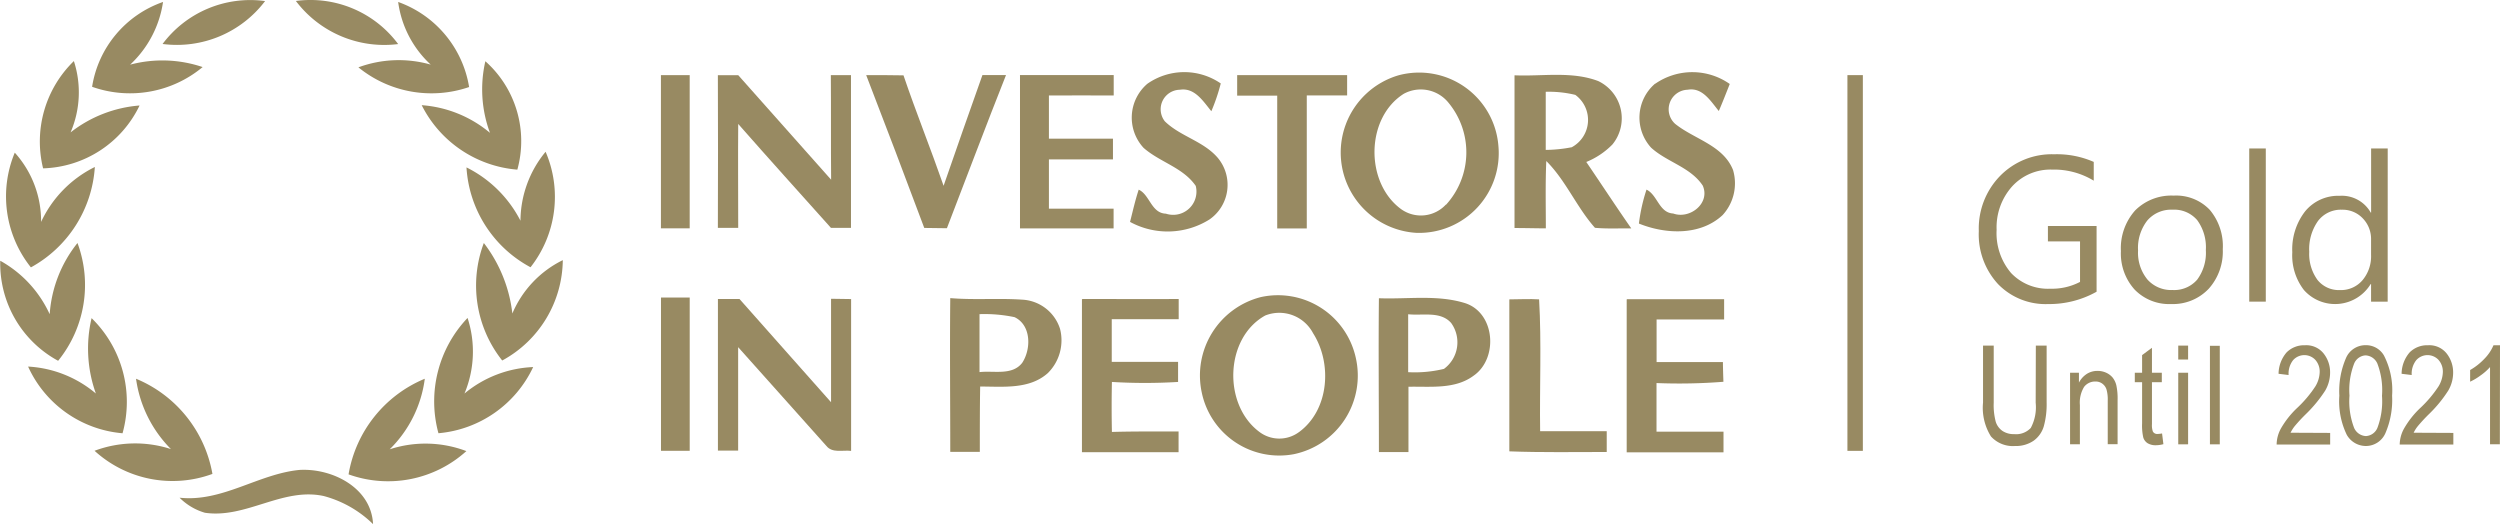 <svg xmlns="http://www.w3.org/2000/svg" width="162.065" height="33.973" viewBox="0 0 162.065 33.973"><g transform="translate(0.002 -0.031)"><path d="M35,4.982A7.1,7.1,0,0,1,41.646,2.2,7.176,7.176,0,0,1,35,4.982" transform="translate(-24.463 -2.1)" fill="#988a62"/><path d="M62.06,2.184a7.08,7.08,0,0,1,6.63,2.794,7.182,7.182,0,0,1-6.63-2.794" transform="translate(-42.881 -2.09)" fill="#988a62"/><path d="M77.327,2.52a7.067,7.067,0,0,1,4.6,5.515A7.5,7.5,0,0,1,74.75,6.758a7.569,7.569,0,0,1,4.688-.176A6.738,6.738,0,0,1,77.327,2.52" transform="translate(-51.518 -2.362)" fill="#988a62"/><path d="M20.69,8.029a6.972,6.972,0,0,1,4.6-5.509,6.924,6.924,0,0,1-2.133,4.065,8.134,8.134,0,0,1,4.7.156A7.36,7.36,0,0,1,20.69,8.019" transform="translate(-14.723 -2.362)" fill="#988a62"/><path d="M10.232,21.456a7.273,7.273,0,0,1,2-6.936,6.566,6.566,0,0,1-.214,4.624A8.3,8.3,0,0,1,16.491,17.4a7.174,7.174,0,0,1-6.25,4.075" transform="translate(-7.445 -10.53)" fill="#988a62"/><path d="M91.729,14.56A6.927,6.927,0,0,1,93.8,21.586a7.626,7.626,0,0,1-6.2-4.18A7.758,7.758,0,0,1,92.026,19.2a8.115,8.115,0,0,1-.3-4.637" transform="translate(-60.265 -10.557)" fill="#988a62"/><path d="M232.514,17.514a4.172,4.172,0,0,1,4.755-.019,12.456,12.456,0,0,1-.61,1.8c-.527-.639-1.076-1.546-2.041-1.392a1.265,1.265,0,0,0-.974,2.047c1,.977,2.491,1.277,3.423,2.357a2.732,2.732,0,0,1-.521,4,5.1,5.1,0,0,1-5.158.163c.179-.7.335-1.405.562-2.089.715.319.814,1.527,1.763,1.555a1.508,1.508,0,0,0,1.935-1.8c-.821-1.194-2.335-1.539-3.385-2.469a2.887,2.887,0,0,1,.249-4.152" transform="translate(-158.134 -12.054)" fill="#988a62"/><path d="M335.74,17.517a4.224,4.224,0,0,1,4.829.016c-.23.584-.46,1.172-.709,1.753-.517-.623-1.057-1.552-2.018-1.38a1.269,1.269,0,0,0-.818,2.207c1.236,1,3.12,1.386,3.759,3a3.045,3.045,0,0,1-.674,2.916c-1.447,1.354-3.7,1.252-5.429.552a11.452,11.452,0,0,1,.492-2.2c.715.342.811,1.5,1.731,1.549,1.083.39,2.418-.667,1.916-1.808-.792-1.2-2.322-1.523-3.347-2.459a2.893,2.893,0,0,1,.259-4.152" transform="translate(-228.438 -12.058)" fill="#988a62"/><path d="M136.14,17.37h1.871V27.3h-1.865V17.376" transform="translate(-93.303 -12.469)" fill="#988a62"/><path d="M147.71,17.336h1.325q3,3.388,6.02,6.774c-.022-2.261,0-4.519-.019-6.78h1.306v9.9h-1.3c-2-2.236-4.021-4.471-6.01-6.735-.019,2.236,0,4.49,0,6.735h-1.319q.019-4.963,0-9.919" transform="translate(-101.178 -12.429)" fill="#988a62"/><path d="M177.84,17.363c.8,0,1.6,0,2.414.016.814,2.4,1.766,4.758,2.6,7.16.824-2.4,1.673-4.79,2.517-7.179H186.9c-1.309,3.3-2.555,6.62-3.832,9.929L181.6,27.27q-1.855-4.963-3.762-9.9" transform="translate(-121.686 -12.463)" fill="#988a62"/><path d="M209,17.36h6.09v1.325c-1.4-.016-2.8,0-4.2,0v2.8h4.152v1.344h-4.152v3.194h4.193V27.3h-6.068V17.37" transform="translate(-142.895 -12.463)" fill="#988a62"/><path d="M253.11,18.7V17.37h7.128v1.316h-2.616v8.623h-1.916V18.7H253.1" transform="translate(-172.911 -12.469)" fill="#988a62"/><path d="M284.329,21.5a5.154,5.154,0,0,0-6.467-4.548,5.217,5.217,0,0,0,1.172,10.216A5.169,5.169,0,0,0,284.329,21.5Zm-3.4,3.832a2.207,2.207,0,0,1-2.874.319c-2.379-1.7-2.35-5.93.144-7.5a2.309,2.309,0,0,1,2.913.6,5.044,5.044,0,0,1-.182,6.6Z" transform="translate(-187.198 -12.041)" fill="#988a62"/><path d="M314.083,22.964a5.01,5.01,0,0,0,1.693-1.134,2.675,2.675,0,0,0-.917-4.11c-1.728-.658-3.628-.294-5.429-.374v9.9c.677,0,1.354.019,2.031.022,0-1.456-.035-2.913.029-4.366,1.277,1.277,1.964,2.992,3.155,4.33.782.073,1.568.029,2.354.038C316,25.838,315.057,24.394,314.083,22.964Zm-.929-.958a9.216,9.216,0,0,1-1.7.176c0-1.255,0-2.513,0-3.768a7.27,7.27,0,0,1,1.916.2,2.011,2.011,0,0,1-.217,3.388Z" transform="translate(-211.252 -12.433)" fill="#988a62"/><path d="M3.789,33.11A6.617,6.617,0,0,1,5.495,37.6a7.51,7.51,0,0,1,3.484-3.561,8.006,8.006,0,0,1-4.145,6.508A7.371,7.371,0,0,1,3.789,33.11" transform="translate(-2.833 -23.183)" fill="#988a62"/><path d="M100.19,37.423a7.073,7.073,0,0,1,1.629-4.493,7.38,7.38,0,0,1-.977,7.486,7.875,7.875,0,0,1-4.152-6.473,7.879,7.879,0,0,1,3.513,3.481" transform="translate(-66.452 -23.06)" fill="#988a62"/><path d="M5.221,56.042a8.271,8.271,0,0,1,1.8-4.592,7.805,7.805,0,0,1-1.255,7.636A7.175,7.175,0,0,1,2.014,52.6a7.557,7.557,0,0,1,3.194,3.443" transform="translate(-2 -35.666)" fill="#988a62"/><path d="M100.327,59.063a7.818,7.818,0,0,1-1.188-7.613,9.2,9.2,0,0,1,1.849,4.57,6.806,6.806,0,0,1,3.27-3.459,7.489,7.489,0,0,1-3.915,6.5" transform="translate(-67.776 -35.666)" fill="#988a62"/><path d="M136.173,62.52h1.859v9.935H136.17V62.53" transform="translate(-93.323 -43.2)" fill="#988a62"/><path d="M147.73,62.786h1.4c1.97,2.235,3.96,4.455,5.934,6.691V62.77l1.3.019v9.843c-.527-.07-1.214.163-1.6-.319-1.916-2.13-3.807-4.279-5.723-6.406v6.706H147.73V62.78" transform="translate(-101.192 -43.371)" fill="#988a62"/><path d="M221.649,62.81c2.079,0,4.152.019,6.243,0v1.313h-4.34v2.766h4.3v1.3a35.593,35.593,0,0,1-4.289,0q-.034,1.619,0,3.241c1.437-.042,2.874-.029,4.321-.029v1.341H221.62v-9.9" transform="translate(-151.484 -43.398)" fill="#988a62"/><path d="M308.4,62.851c.639,0,1.277-.042,1.916,0,.163,2.842.026,5.7.067,8.546H314.7v1.348c-2.1,0-4.212.038-6.314-.042V62.854" transform="translate(-210.544 -43.413)" fill="#988a62"/><path d="M332.216,62.85h6.3v1.316h-4.378v2.762h4.3c0,.319.022.958.032,1.277a36.4,36.4,0,0,1-4.337.083v3.152h4.343v1.338H332.2v-9.9" transform="translate(-226.75 -43.425)" fill="#988a62"/><path d="M201.972,64.636a2.718,2.718,0,0,0-2.462-1.891c-1.549-.105-3.1.032-4.653-.1-.035,3.325,0,6.646,0,9.967h1.916c0-1.412,0-2.823.022-4.235,1.479,0,3.194.2,4.391-.875A2.987,2.987,0,0,0,201.972,64.636Zm-2.453,2.207c-.655.84-1.849.489-2.766.6V63.685a9.481,9.481,0,0,1,2.271.195C200.117,64.4,200.107,65.955,199.519,66.843Z" transform="translate(-133.257 -43.289)" fill="#988a62"/><path d="M255.647,66.051a5.164,5.164,0,0,0-6.151-3.922,5.244,5.244,0,0,0-3.832,6.18,5.132,5.132,0,0,0,5.95,4.008A5.2,5.2,0,0,0,255.647,66.051Zm-3.695,4.841a2.143,2.143,0,0,1-2.587-.051c-2.338-1.779-2.2-6.068.415-7.518a2.472,2.472,0,0,1,3.1,1.146C254.14,66.438,253.923,69.465,251.953,70.893Z" transform="translate(-167.762 -42.839)" fill="#988a62"/><path d="M287.459,62.927c-1.808-.565-3.733-.246-5.592-.319-.035,3.321,0,6.646,0,9.97h1.916V68.346c1.418-.032,3.012.185,4.225-.719C289.614,66.513,289.413,63.562,287.459,62.927Zm-1.373,4.26a8.066,8.066,0,0,1-2.322.214V63.645c.92.105,2.092-.22,2.785.565A2.138,2.138,0,0,1,286.085,67.187Z" transform="translate(-192.48 -43.243)" fill="#988a62"/><path d="M90.36,74.133a7.844,7.844,0,0,1,1.887-7.473,7.026,7.026,0,0,1-.2,4.9A7.441,7.441,0,0,1,96.5,69.844a7.5,7.5,0,0,1-6.135,4.289" transform="translate(-61.939 -46.018)" fill="#988a62"/><path d="M11.817,66.7a7.588,7.588,0,0,1,2.006,7.463A7.414,7.414,0,0,1,7.7,69.839a7.444,7.444,0,0,1,4.394,1.747,8.623,8.623,0,0,1-.278-4.886" transform="translate(-5.881 -46.045)" fill="#988a62"/><path d="M23.879,79a8.223,8.223,0,0,1,4.953,6.17,7.5,7.5,0,0,1-7.642-1.5,7.508,7.508,0,0,1,4.953-.109A8.022,8.022,0,0,1,23.879,79" transform="translate(-15.063 -54.417)" fill="#988a62"/><path d="M72.76,85.186A8.191,8.191,0,0,1,77.7,79a7.818,7.818,0,0,1-2.277,4.576,7.466,7.466,0,0,1,4.972.115A7.566,7.566,0,0,1,72.76,85.2" transform="translate(-50.164 -54.417)" fill="#988a62"/><path d="M38.46,99.287c2.762.3,5.094-1.539,7.764-1.8C48.338,97.362,50.886,98.629,51,101a7.212,7.212,0,0,0-3.194-1.82c-2.663-.584-5.046,1.475-7.706,1.083a3.831,3.831,0,0,1-1.626-.958" transform="translate(-26.818 -66.992)" fill="#988a62"/><path d="M411.3,42.35a6.266,6.266,0,0,1-3.142.8,4.289,4.289,0,0,1-3.251-1.3,4.753,4.753,0,0,1-1.242-3.43,4.88,4.88,0,0,1,1.383-3.58,4.691,4.691,0,0,1,3.494-1.4,5.946,5.946,0,0,1,2.574.495v1.217a4.956,4.956,0,0,0-2.7-.719,3.363,3.363,0,0,0-2.587,1.086,3.973,3.973,0,0,0-1.009,2.817,3.983,3.983,0,0,0,.936,2.8,3.293,3.293,0,0,0,2.555,1.019,3.912,3.912,0,0,0,1.916-.441V39.09h-2.082v-1H411.3Z" transform="translate(-275.389 -23.408)" fill="#988a62"/><path d="M435.776,48.849a3.117,3.117,0,0,1-2.376-.939,3.481,3.481,0,0,1-.888-2.491,3.672,3.672,0,0,1,.926-2.641,3.315,3.315,0,0,1,2.494-.958,3.005,3.005,0,0,1,2.341.923,3.647,3.647,0,0,1,.843,2.555,3.609,3.609,0,0,1-.907,2.555A3.193,3.193,0,0,1,435.776,48.849Zm.083-6.116a2.034,2.034,0,0,0-1.635.7,2.893,2.893,0,0,0-.6,1.951,2.734,2.734,0,0,0,.61,1.878,2.06,2.06,0,0,0,1.625.677,1.964,1.964,0,0,0,1.6-.674,2.925,2.925,0,0,0,.559-1.916,2.976,2.976,0,0,0-.559-1.938A1.958,1.958,0,0,0,435.859,42.733Z" transform="translate(-295.024 -29.108)" fill="#988a62"/><path d="M459.643,42.189H458.57V32.26h1.073Z" transform="translate(-312.763 -22.604)" fill="#988a62"/><path d="M473.482,42.189h-1.076v-1.14h-.026a2.7,2.7,0,0,1-4.324.39,3.67,3.67,0,0,1-.757-2.453,4.014,4.014,0,0,1,.837-2.657,2.766,2.766,0,0,1,2.235-1,2.149,2.149,0,0,1,2.012,1.086h.026V32.26h1.076Zm-1.076-3.031v-.99a1.916,1.916,0,0,0-.536-1.376,1.8,1.8,0,0,0-1.364-.562,1.852,1.852,0,0,0-1.546.738,3.162,3.162,0,0,0-.562,1.99,2.852,2.852,0,0,0,.54,1.83,1.773,1.773,0,0,0,1.456.651,1.827,1.827,0,0,0,1.456-.639A2.408,2.408,0,0,0,472.406,39.158Z" transform="translate(-318.701 -22.604)" fill="#988a62"/><path d="M407.947,72.27h.7v3.7a5.35,5.35,0,0,1-.182,1.527,1.766,1.766,0,0,1-.658.939,2.031,2.031,0,0,1-1.214.345,1.916,1.916,0,0,1-1.555-.62,3.5,3.5,0,0,1-.514-2.191v-3.7h.693v3.692a4.211,4.211,0,0,0,.134,1.258,1.137,1.137,0,0,0,.444.591,1.319,1.319,0,0,0,.75.2,1.3,1.3,0,0,0,1.073-.4,2.84,2.84,0,0,0,.319-1.635Z" transform="translate(-275.974 -49.837)" fill="#988a62"/><path d="M422.2,82.168V77.531h.575v.639a1.494,1.494,0,0,1,.514-.568,1.277,1.277,0,0,1,.693-.192,1.329,1.329,0,0,1,.565.121,1.172,1.172,0,0,1,.418.319,1.3,1.3,0,0,1,.236.5,4.091,4.091,0,0,1,.08.958v2.852h-.639v-2.82a2.349,2.349,0,0,0-.086-.747.76.76,0,0,0-.275-.364.731.731,0,0,0-.431-.131.9.9,0,0,0-.738.345,1.958,1.958,0,0,0-.275,1.185v2.536Z" transform="translate(-288.008 -53.335)" fill="#988a62"/><path d="M437.1,78.274l.086.693a1.864,1.864,0,0,1-.479.07,1,1,0,0,1-.543-.131.674.674,0,0,1-.281-.367,3.513,3.513,0,0,1-.077-.92V74.952h-.473v-.613h.473V73.193l.639-.473v1.619h.639v.613h-.639v2.711a1.246,1.246,0,0,0,.057.482.319.319,0,0,0,.319.16,1.916,1.916,0,0,0,.278-.032Z" transform="translate(-296.944 -50.143)" fill="#988a62"/><path d="M444.16,73.174v-.9h.639v.9Zm0,5.5V74.033h.639V78.67Z" transform="translate(-302.955 -49.837)" fill="#988a62"/><path d="M450.59,78.7V72.31h.639V78.7Z" transform="translate(-307.331 -49.864)" fill="#988a62"/><path d="M467.6,77.885v.754H464.13a2.194,2.194,0,0,1,.278-1.041,5.781,5.781,0,0,1,1.063-1.341,7.665,7.665,0,0,0,1.172-1.392,1.881,1.881,0,0,0,.278-.917,1.14,1.14,0,0,0-.284-.8.977.977,0,0,0-1.444.026,1.421,1.421,0,0,0-.287.958l-.651-.08a2.159,2.159,0,0,1,.521-1.386,1.6,1.6,0,0,1,1.191-.463,1.431,1.431,0,0,1,1.214.54,1.958,1.958,0,0,1,.415,1.23,2.325,2.325,0,0,1-.319,1.172,8.673,8.673,0,0,1-1.23,1.5,10.738,10.738,0,0,0-.744.8,2.334,2.334,0,0,0-.271.428Z" transform="translate(-316.547 -49.79)" fill="#988a62"/><path d="M476.86,75.46a5.408,5.408,0,0,1,.434-2.443,1.373,1.373,0,0,1,1.277-.827,1.338,1.338,0,0,1,1.182.671,4.926,4.926,0,0,1,.527,2.6,5.428,5.428,0,0,1-.434,2.434,1.38,1.38,0,0,1-1.277.83,1.424,1.424,0,0,1-1.23-.731A5,5,0,0,1,476.86,75.46Zm.658,0a4.824,4.824,0,0,0,.3,2.092.881.881,0,0,0,.766.53.859.859,0,0,0,.741-.524,4.889,4.889,0,0,0,.3-2.085,4.831,4.831,0,0,0-.3-2.092.878.878,0,0,0-.776-.53.853.853,0,0,0-.731.537,4.757,4.757,0,0,0-.3,2.069Z" transform="translate(-325.212 -49.782)" fill="#988a62"/><path d="M492.588,77.885v.754H489.11a2.195,2.195,0,0,1,.284-1.041,5.78,5.78,0,0,1,1.063-1.341,7.666,7.666,0,0,0,1.172-1.392,1.881,1.881,0,0,0,.278-.917,1.14,1.14,0,0,0-.284-.8.977.977,0,0,0-1.444.026,1.421,1.421,0,0,0-.291.958l-.655-.08a2.159,2.159,0,0,1,.521-1.386,1.6,1.6,0,0,1,1.191-.463,1.431,1.431,0,0,1,1.214.54,1.977,1.977,0,0,1,.415,1.23,2.3,2.3,0,0,1-.319,1.172,8.472,8.472,0,0,1-1.226,1.5,10.742,10.742,0,0,0-.744.8,2.174,2.174,0,0,0-.271.428Z" transform="translate(-333.549 -49.79)" fill="#988a62"/><path d="M505.336,78.615H504.7V73.608a3.369,3.369,0,0,1-.6.533,3.789,3.789,0,0,1-.69.415V73.8a4.05,4.05,0,0,0,.942-.747,2.806,2.806,0,0,0,.572-.859h.422Z" transform="translate(-343.283 -49.782)" fill="#988a62"/><line y2="24.357" transform="translate(120.259 4.901)" fill="none" stroke="#988a62" stroke-miterlimit="10" stroke-width="1"/></g></svg>